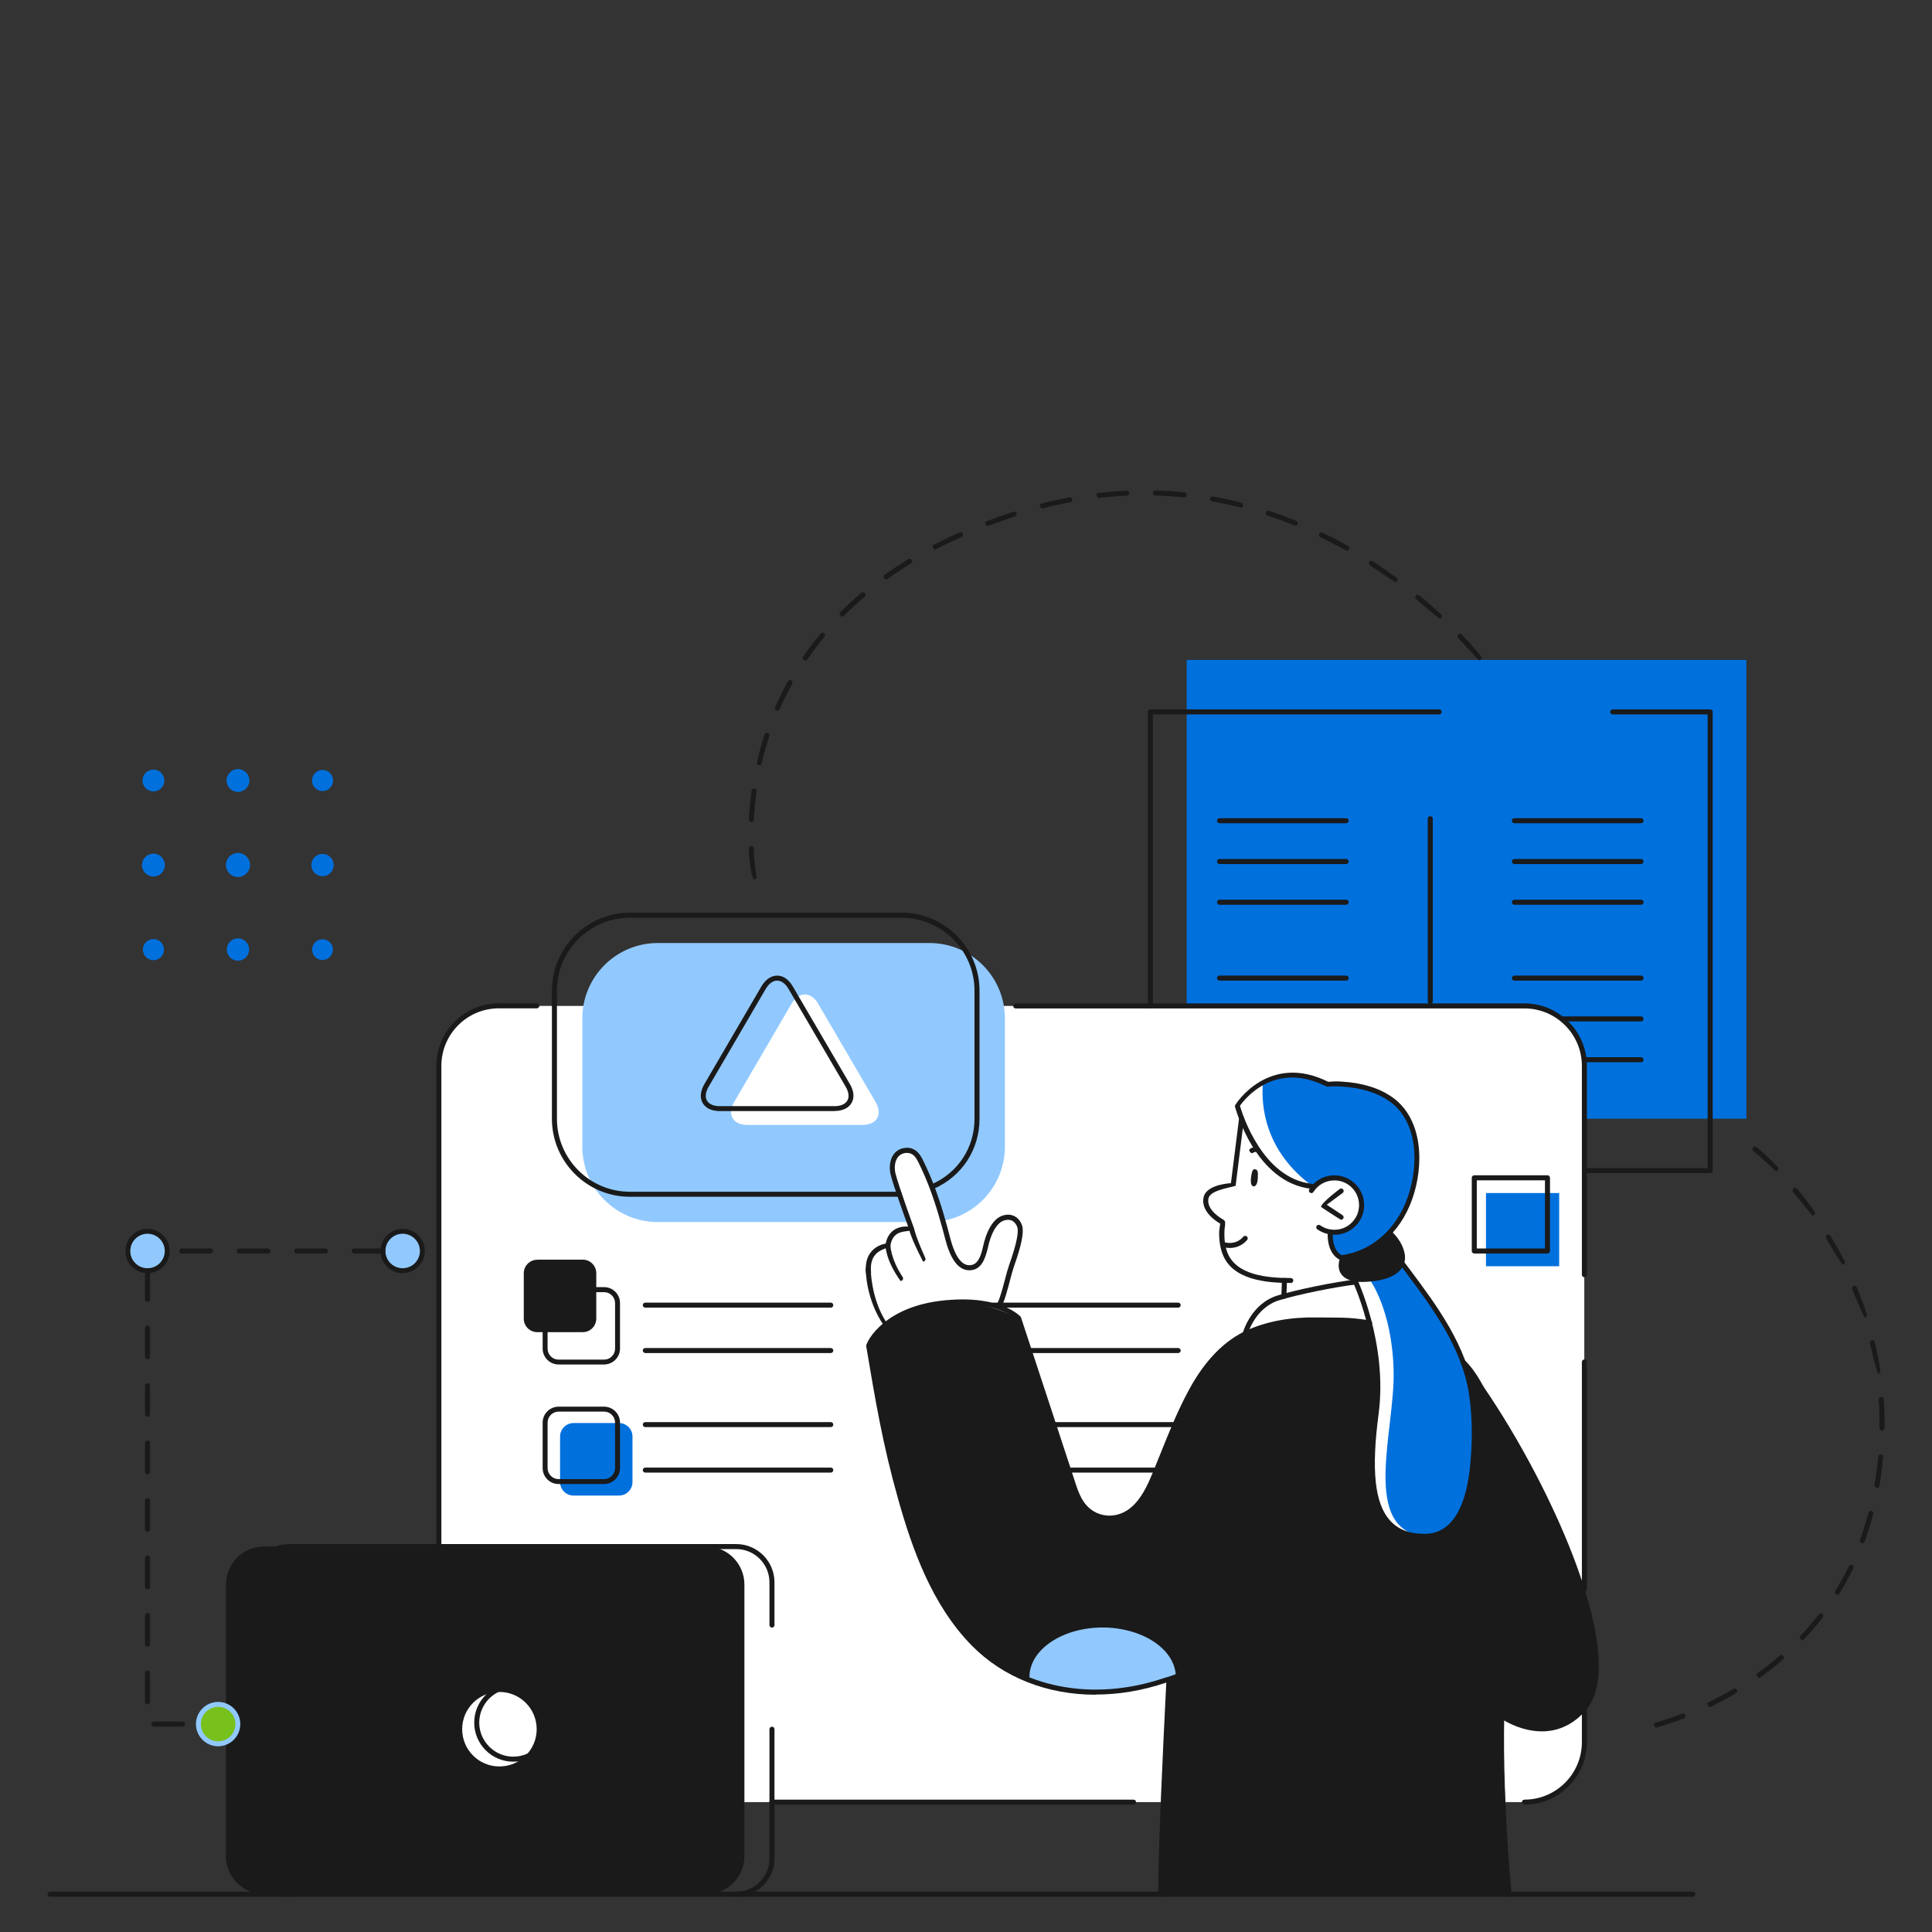 <?xml version="1.0" encoding="UTF-8" standalone="no"?>
<!DOCTYPE svg PUBLIC "-//W3C//DTD SVG 1.1//EN" "http://www.w3.org/Graphics/SVG/1.1/DTD/svg11.dtd">
<svg width="100%" height="100%" viewBox="0 0 500 500" version="1.1" xmlns="http://www.w3.org/2000/svg" xmlns:xlink="http://www.w3.org/1999/xlink" xml:space="preserve" xmlns:serif="http://www.serif.com/" style="fill-rule:evenodd;clip-rule:evenodd;stroke-linejoin:round;stroke-miterlimit:2;">
    <rect x="0" y="0" width="500" height="500" fill="#333333" stroke="none"/>
    <g transform="matrix(2.242,0,0,2.242,12.307,126.932)">
        <g id="Layer1">
            <g>
                <g>
                    <clipPath id="_clip1">
                        <rect x="0" y="0" width="212.05" height="162.33"/>
                    </clipPath>
                    <g clip-path="url(#_clip1)">
                        <g id="_Layer_">
                            <g>
                                <rect x="131.49" y="19.56" width="64.61" height="52.96" style="fill:rgb(0,112,221);"/>
                                <path d="M177.39,66.74L177.39,144.17C177.39,148.166 174.146,151.41 170.15,151.41L52.41,151.41C48.414,151.41 45.17,148.166 45.17,144.17L45.17,66.74C45.17,62.744 48.414,59.5 52.41,59.5L170.15,59.5C174.146,59.5 177.39,62.744 177.39,66.74Z" style="fill:white;"/>
                                <path d="M24.99,121.9L76.04,121.9C78.47,121.9 80.44,123.87 80.44,126.3L80.44,157.63C80.44,160.06 78.47,162.03 76.04,162.03L24.99,162.03C22.56,162.03 20.59,160.06 20.59,157.63L20.59,126.3C20.59,123.87 22.56,121.9 24.99,121.9Z" style="fill:rgb(26,26,26);fill-rule:nonzero;"/>
                                <path d="M94.73,98.49C94.73,98.49 95.99,96.27 99.18,94.87C102.23,93.52 107.08,92.92 112.11,95.6L118.22,114.26C118.22,114.26 119.42,119 122.96,118.62C126.5,118.24 128.02,112.75 129.5,109.36C130.98,105.97 133.68,98.72 138.64,97.17C138.64,97.17 143.15,94.79 153.35,96.22C153.35,96.22 154.91,100.3 154.88,104.02C154.85,107.74 153.66,120.37 160.13,119.58C163.69,119.14 164.45,112.78 164.42,112.23C164.38,111.67 163.82,101.28 163.82,101.28C163.82,101.28 171.12,111.51 173.62,117.45C176.11,123.39 178.23,128.58 178.53,132.07C178.83,135.55 179.65,139.72 175.57,142.14C171.5,144.56 167.85,141.48 167.85,141.48L168.7,162.05L128.51,162.05L129.39,137.24C129.39,137.24 120.9,140.12 114.69,137.83C108.48,135.54 104,131.62 100.67,123.07C97.34,114.52 94.73,98.5 94.73,98.5L94.73,98.49Z" style="fill:rgb(26,26,26);fill-rule:nonzero;"/>
                                <path d="M151.07,91.35L150.92,90.71C148.43,90.1 149.34,88.57 149.34,88.57C148.14,88.15 148.07,85.62 148.07,85.62C150.51,86 151.97,84.22 151.66,82.06C151.36,79.9 149.24,79.42 148.07,79.34C146.89,79.26 146.07,80.33 146.07,80.33C140.14,79.79 137.84,72.49 137.84,72.49L136.87,80.22C136.87,80.22 134.02,80.46 133.7,81.83C133.39,83.15 135.48,84.34 135.64,84.43C135.6,84.44 135.53,84.74 135.74,87.41C136,90.72 141.69,91.34 141.69,91.34L141.62,93.08C138.92,94.69 138.28,97.28 138.28,97.28C143.59,94.76 153.37,96.19 153.37,96.19C152.86,94.44 151.08,91.33 151.08,91.33L151.07,91.35Z" style="fill:white;fill-rule:nonzero;"/>
                                <path d="M148.05,85.62C148.05,85.62 148.12,88.41 149.32,88.57C150.52,88.73 154.27,86.46 154.96,85.62C155.65,84.77 157.73,81.8 158,77.81C158.27,73.82 156.61,71.2 155.16,70.36C153.7,69.52 149.26,67.54 147.68,68.52C147.68,68.52 144.75,67.11 142.42,67.6C140.09,68.09 138.01,69.78 137.3,70.98C137.3,70.98 138.43,76.03 141.28,78.03C144.13,80.04 146.04,80.32 146.04,80.32C146.04,80.32 149.32,77.72 151.43,80.85C151.43,80.85 151.83,84.94 150.05,85.19C148.27,85.44 148.05,85.61 148.05,85.61L148.05,85.62Z" style="fill:rgb(0,112,221);fill-rule:nonzero;"/>
                                <path d="M150.58,90.92C150.58,90.92 153.87,97.06 153.56,102.84C153.26,108.62 152.75,113.4 153.24,115.78C153.74,118.16 155.67,120.97 159.03,120.74C162.39,120.51 163.65,118.26 164.27,114.47C164.9,110.68 164.82,106.92 164.35,103.55C163.88,100.18 161.99,97.2 160.97,95.67C159.95,94.14 156.18,89.18 156.18,89.18C156.18,89.18 154.06,91.78 150.57,90.92L150.58,90.92Z" style="fill:rgb(0,112,221);fill-rule:nonzero;"/>
                                <path d="M149.61,88.57C149.61,88.57 149.04,89.63 149.61,90.32C150.18,91 153.31,91.1 154.29,90.75C155.84,90.2 156.49,89.2 156.24,87.98C155.99,86.75 154.86,85.76 154.86,85.76C154.86,85.76 151.86,88.42 149.61,88.59L149.61,88.57Z" style="fill:rgb(26,26,26);fill-rule:nonzero;"/>
                                <path d="M56.46,142.99C56.46,145.36 54.54,147.29 52.16,147.29C49.78,147.29 47.86,145.37 47.86,142.99C47.86,140.61 49.78,138.69 52.16,138.69C54.54,138.69 56.46,140.61 56.46,142.99Z" style="fill:white;fill-rule:nonzero;"/>
                                <path d="M13.81,87.79C13.81,89.05 12.79,90.07 11.53,90.07C10.27,90.07 9.25,89.05 9.25,87.79C9.25,86.53 10.27,85.52 11.53,85.52C12.79,85.52 13.81,86.54 13.81,87.79Z" style="fill:rgb(145,201,255);fill-rule:nonzero;"/>
                                <path d="M43.26,87.79C43.26,89.05 42.24,90.07 40.98,90.07C39.72,90.07 38.7,89.05 38.7,87.79C38.7,86.53 39.72,85.52 40.98,85.52C42.24,85.52 43.26,86.54 43.26,87.79Z" style="fill:rgb(145,201,255);fill-rule:nonzero;"/>
                                <path d="M21.96,142.4C21.96,143.66 20.94,144.68 19.68,144.68C18.42,144.68 17.4,143.66 17.4,142.4C17.4,141.14 18.42,140.12 19.68,140.12C20.94,140.12 21.96,141.14 21.96,142.4Z" style="fill:rgb(120,192,28);fill-rule:nonzero;"/>
                                <path d="M70.44,52.24L101.8,52.24C106.61,52.24 110.51,56.14 110.51,60.95L110.51,75.74C110.51,80.55 106.61,84.45 101.8,84.45L70.44,84.45C65.63,84.45 61.73,80.55 61.73,75.74L61.73,60.95C61.73,56.14 65.63,52.24 70.44,52.24Z" style="fill:rgb(145,201,255);fill-rule:nonzero;"/>
                                <path d="M88.98,59.28C88.12,57.81 86.72,57.81 85.86,59.28L79.27,70.57C78.41,72.04 79.1,73.24 80.8,73.24L94.04,73.24C95.74,73.24 96.43,72.04 95.57,70.57L88.97,59.28L88.98,59.28Z" style="fill:white;fill-rule:nonzero;"/>
                                <path d="M147.68,113.47C147.68,113.47 144.67,135.44 129.19,142.96L129.39,137.23C129.39,137.23 143.05,132.83 147.67,113.48L147.68,113.47Z" style="fill:rgb(26,26,26);fill-rule:nonzero;"/>
                                <path d="M109.74,94.25C109.74,94.25 110.86,90.72 111.16,89.83C111.47,88.93 113.05,84.46 111.16,83.97C109.27,83.48 108.21,87.3 108.07,87.79C107.93,88.28 107.72,90.09 106.11,89.71C104.51,89.32 104.01,86.74 103.68,85.54C103.35,84.34 101.73,79.46 101.24,78.43C100.75,77.41 100.21,75.82 98.46,76.35C96.71,76.88 98.01,80.35 98.23,81C98.45,81.64 99.76,85.34 99.76,85.34C99.76,85.34 98.38,85.26 97.73,85.71C97.08,86.16 97,87.11 97,87.11C97,87.11 95.99,87.51 95.42,87.93C94.86,88.35 94.68,89.84 94.75,90.5C94.82,91.16 95.4,95.02 96.53,96.13C96.53,96.13 100.21,94.15 102.5,93.87C104.79,93.59 108.62,93.82 109.73,94.27L109.74,94.25Z" style="fill:white;fill-rule:nonzero;"/>
                                <path d="M113.06,137.16C113.06,137.16 113.11,131.24 121.31,130.96C129.5,130.69 130.52,136.55 130.52,136.55C130.52,136.55 126.7,138.72 121.79,138.72C116.89,138.72 113.06,137.51 113.06,137.16Z" style="fill:rgb(145,201,255);fill-rule:nonzero;"/>
                                <rect x="166.04" y="81.1" width="8.45" height="8.45" style="fill:rgb(0,112,221);"/>
                                <path d="M56.53,88.79L61.78,88.79C62.64,88.79 63.34,89.49 63.34,90.35L63.34,95.6C63.34,96.46 62.64,97.16 61.78,97.16L56.53,97.16C55.67,97.16 54.97,96.46 54.97,95.6L54.97,90.36C54.97,89.5 55.67,88.8 56.53,88.8L56.53,88.79Z" style="fill:rgb(26,26,26);fill-rule:nonzero;"/>
                                <path d="M60.71,107.65L65.96,107.65C66.82,107.65 67.52,108.35 67.52,109.21L67.52,114.46C67.52,115.32 66.82,116.02 65.96,116.02L60.72,116.02C59.86,116.02 59.16,115.32 59.16,114.46L59.16,109.21C59.16,108.35 59.86,107.65 60.72,107.65L60.71,107.65Z" style="fill:rgb(0,112,221);fill-rule:nonzero;"/>
                                <path d="M141.29,78.04C144.14,80.05 146.05,80.33 146.05,80.33C140.45,76.24 140.08,70.95 140.29,68.41C138.9,69.15 137.79,70.18 137.31,70.99C137.31,70.99 138.44,76.04 141.29,78.04Z" style="fill:white;fill-rule:nonzero;"/>
                                <path d="M153.25,115.79C153.75,118.17 155.68,120.98 159.04,120.75C151.51,120.04 155.54,108.58 155.38,101.66C155.22,94.51 152.6,91.07 152.6,91.07C151.98,91.13 151.31,91.11 150.58,90.93C150.58,90.93 153.87,97.07 153.56,102.85C153.26,108.63 152.75,113.41 153.24,115.79L153.25,115.79Z" style="fill:white;fill-rule:nonzero;"/>
                                <g>
                                    <path d="M109.95,94.14C109.68,94.04 109.62,93.87 109.69,93.73C109.96,93.16 110.25,92.09 110.5,91.14C110.67,90.48 110.84,89.86 110.99,89.43C112,86.59 112.07,85.5 111.95,85.08C111.85,84.73 111.61,84.43 111.33,84.29C110.98,84.12 110.48,84.17 110.07,84.43C109.8,84.6 109.13,85.18 108.67,86.88C108.38,88.17 108.04,89.68 106.86,89.96C105.85,90.2 104.49,89.78 103.64,86.47C103.43,85.67 103.15,84.62 102.83,83.55C102.17,81.34 101.49,79.55 100.71,77.94C100.42,77.33 100.23,76.93 99.87,76.67C99.67,76.52 99.39,76.45 99.12,76.47C98.7,76.5 98.37,76.67 98.14,76.98C97.81,77.43 97.71,78.16 97.88,78.85C98.23,80.26 100.02,85.18 100.04,85.23C99.69,85.61 98.72,85.37 98.02,85.85C97.62,86.12 97.37,86.59 97.28,87.23C97.01,87.48 96.1,87.55 95.53,88.24C95.13,88.72 94.97,89.4 95.06,90.26C95.08,90.42 94.96,90.56 94.8,90.58C94.67,90.58 94.5,90.48 94.48,90.32C94.37,89.3 94.57,88.47 95.09,87.86C95.63,87.21 96.38,87 96.75,86.93C96.89,86.22 97.21,85.7 97.71,85.36C98.26,84.99 98.91,84.94 99.34,84.97C98.88,83.71 97.62,80.19 97.32,78.98C97.11,78.12 97.24,77.22 97.67,76.63C98,76.18 98.49,75.92 99.08,75.88C99.51,75.84 99.9,75.97 100.21,76.19C100.68,76.54 100.92,77.02 101.14,77.49C102.03,79.31 102.71,81.12 103.39,83.37C103.71,84.44 103.99,85.5 104.2,86.31C104.8,88.61 105.65,89.66 106.73,89.39C107.56,89.19 107.85,87.9 108.02,87.14C108.06,86.98 108.09,86.84 108.12,86.72C108.62,84.9 109.37,84.19 109.77,83.93C110.35,83.56 111.05,83.49 111.59,83.76C112.02,83.97 112.36,84.39 112.51,84.91C112.72,85.65 112.41,87.19 111.54,89.62C111.4,90.02 111.24,90.63 111.07,91.28C110.8,92.3 110.52,93.36 110.22,93.98C110.17,94.08 110.07,94.14 109.96,94.14L109.95,94.14Z" style="fill:rgb(26,26,26);fill-rule:nonzero;"/>
                                    <path d="M98.47,91.26C96.7,88.81 96.72,87.16 96.72,87.08C96.72,86.92 96.87,86.82 97.01,86.8C97.17,86.8 97.3,86.93 97.29,87.09C97.29,87.11 97.29,88.65 98.71,90.8C98.8,90.93 98.76,91.11 98.63,91.2C98.58,91.23 98.53,91.25 98.47,91.25L98.47,91.26Z" style="fill:rgb(26,26,26);fill-rule:nonzero;"/>
                                    <path d="M101.06,89.01C99.61,86.19 99.48,85.4 99.48,85.37C99.46,85.21 99.57,85.07 99.72,85.04C99.87,85.01 100.02,85.13 100.05,85.28C100.05,85.28 100.18,86.06 101.32,88.6C101.39,88.75 101.32,88.92 101.18,88.98C101.14,89 101.1,89.01 101.06,89.01Z" style="fill:rgb(26,26,26);fill-rule:nonzero;"/>
                                    <path d="M96.54,96.4C94.44,93.37 94.44,89.97 94.44,89.83C94.44,89.67 94.57,89.54 94.73,89.54C94.89,89.54 95.02,89.67 95.02,89.83C95.02,89.86 95.02,93.2 96.78,95.95C96.86,96.09 96.83,96.26 96.69,96.35C96.64,96.38 96.59,96.4 96.53,96.4L96.54,96.4Z" style="fill:rgb(26,26,26);fill-rule:nonzero;"/>
                                </g>
                                <path d="M98.32,81.53L67.22,81.53C62.26,81.53 58.22,77.49 58.22,72.53L58.22,57.74C58.22,52.78 62.26,48.74 67.22,48.74L98.58,48.74C103.54,48.74 107.58,52.78 107.58,57.74L107.58,72.53C107.58,76.09 105.54,79.2 102.26,80.63C102.11,80.69 101.94,80.63 101.88,80.48C101.82,80.33 101.88,80.16 102.03,80.1C105.1,78.76 107,75.86 107,72.53L107,57.74C107,53.1 103.22,49.32 98.58,49.32L67.22,49.32C62.58,49.32 58.8,53.1 58.8,57.74L58.8,72.53C58.8,77.17 62.58,80.95 67.22,80.95L98.32,80.95C98.48,80.95 98.61,81.08 98.61,81.24C98.61,81.4 98.48,81.53 98.32,81.53Z" style="fill:rgb(26,26,26);fill-rule:nonzero;"/>
                                <path d="M90.84,71.64L77.6,71.64C76.67,71.64 75.97,71.31 75.62,70.71C75.28,70.11 75.35,69.34 75.81,68.54L82.4,57.25C82.87,56.45 83.51,56.01 84.21,56C84.91,56 85.55,56.44 86.02,57.24L92.62,68.53C93.09,69.33 93.16,70.1 92.81,70.7C92.47,71.3 91.76,71.63 90.83,71.63L90.84,71.64ZM84.21,56.58C83.73,56.58 83.26,56.92 82.9,57.54L76.31,68.83C75.95,69.45 75.88,70.01 76.12,70.43C76.36,70.84 76.88,71.07 77.6,71.07L90.84,71.07C91.56,71.07 92.08,70.84 92.32,70.43C92.56,70.02 92.49,69.45 92.13,68.83L85.53,57.54C85.17,56.92 84.7,56.58 84.22,56.58L84.21,56.58Z" style="fill:rgb(26,26,26);fill-rule:nonzero;"/>
                                <g>
                                    <path d="M79.5,162.33C79.34,162.33 79.21,162.2 79.21,162.04C79.21,161.88 79.34,161.75 79.5,161.75C81.61,161.75 83.33,160.03 83.33,157.92L83.33,142.99C83.33,142.83 83.46,142.7 83.62,142.7C83.78,142.7 83.91,142.83 83.91,142.99L83.91,157.92C83.91,160.35 81.93,162.33 79.5,162.33Z" style="fill:rgb(26,26,26);fill-rule:nonzero;"/>
                                    <path d="M27.89,162.33C25.46,162.33 23.48,160.35 23.48,157.92L23.48,126.03C23.48,123.6 25.46,121.62 27.89,121.62L79.5,121.62C81.93,121.62 83.91,123.6 83.91,126.03L83.91,130.97C83.91,131.13 83.78,131.26 83.62,131.26C83.46,131.26 83.33,131.13 83.33,130.97L83.33,126.03C83.33,123.92 81.61,122.2 79.5,122.2L27.89,122.2C25.78,122.2 24.06,123.92 24.06,126.03L24.06,157.92C24.06,160.03 25.78,161.75 27.89,161.75C28.05,161.75 28.18,161.88 28.18,162.04C28.18,162.2 28.05,162.33 27.89,162.33Z" style="fill:rgb(26,26,26);fill-rule:nonzero;"/>
                                    <path d="M53.76,146.74C51.27,146.74 49.25,144.72 49.25,142.23C49.25,139.74 51.27,137.72 53.76,137.72C56.25,137.72 58.27,139.74 58.27,142.23C58.27,144.72 56.25,146.74 53.76,146.74ZM53.76,138.3C51.59,138.3 49.83,140.07 49.83,142.23C49.83,144.39 51.6,146.16 53.76,146.16C55.92,146.16 57.69,144.39 57.69,142.23C57.69,140.07 55.93,138.3 53.76,138.3Z" style="fill:rgb(26,26,26);fill-rule:nonzero;"/>
                                </g>
                                <path d="M138.98,76.51C138.65,76.27 138.68,76.09 138.8,76C138.84,75.97 139.07,75.8 139.58,75.74C139.74,75.71 139.88,75.83 139.9,75.99C139.92,76.15 139.81,76.29 139.65,76.31C139.29,76.36 139.14,76.46 139.14,76.46C139.09,76.49 139.03,76.51 138.98,76.51Z" style="fill:rgb(26,26,26);fill-rule:nonzero;"/>
                                <path d="M139.43,78.36C139.2,78.31 139.04,78.4 138.93,79.23C138.81,80.15 139.04,80.32 139.24,80.33C139.45,80.33 139.67,80.06 139.7,79.4C139.73,78.74 139.73,78.43 139.43,78.37L139.43,78.36Z" style="fill:rgb(26,26,26);fill-rule:nonzero;"/>
                                <path d="M148.54,85.91C147.82,85.91 147.15,85.69 146.57,85.29C146.44,85.2 146.41,85.02 146.5,84.89C146.59,84.76 146.77,84.73 146.9,84.82C147.38,85.16 147.94,85.33 148.53,85.34C149.3,85.34 150.01,85.05 150.55,84.51C151.09,83.97 151.39,83.26 151.39,82.5C151.39,81.74 151.1,81.02 150.56,80.48C150.02,79.94 149.31,79.64 148.55,79.64C147.55,79.64 146.65,80.14 146.13,80.97C146.05,81.11 145.87,81.15 145.73,81.06C145.6,80.98 145.56,80.8 145.64,80.66C146.27,79.66 147.36,79.06 148.54,79.06C149.47,79.06 150.33,79.42 150.98,80.07C151.62,80.72 151.98,81.58 151.98,82.5C151.98,83.41 151.62,84.27 150.97,84.92C150.32,85.56 149.47,85.92 148.55,85.92L148.54,85.91Z" style="fill:rgb(26,26,26);fill-rule:nonzero;"/>
                                <path d="M149.32,84.19C149.16,84.14 147,82.71 147,82.71C146.99,82.24 149.16,80.63 149.16,80.63C149.29,80.54 149.47,80.56 149.56,80.69C149.65,80.82 149.63,81 149.5,81.09L147.66,82.45L149.48,83.65C149.61,83.74 149.65,83.92 149.56,84.05C149.5,84.13 149.41,84.18 149.32,84.18L149.32,84.19Z" style="fill:rgb(26,26,26);fill-rule:nonzero;"/>
                                <path d="M142.71,93.31C142.54,93.31 142.42,93.17 142.42,93.01L142.49,91.18C142.49,91.02 142.64,90.89 142.79,90.9C142.95,90.9 143.07,91.04 143.07,91.2L143,93.03C143,93.19 142.87,93.31 142.71,93.31Z" style="fill:rgb(26,26,26);fill-rule:nonzero;"/>
                                <path d="M128.51,162.33C128.35,162.33 128.22,162.2 128.22,162.04C128.16,157.62 128.78,144.69 129.15,137.38C129.15,137.23 129.28,137.11 129.44,137.11C129.61,137.11 129.74,137.26 129.73,137.41C129.36,144.72 128.75,157.63 128.81,162.04C128.81,162.2 128.68,162.33 128.52,162.33L128.51,162.33Z" style="fill:rgb(26,26,26);fill-rule:nonzero;"/>
                                <path d="M168.7,162.33C168.4,161.93 167.03,147.92 167.75,137.1C168.47,126.32 167.75,111.72 167.75,111.57C167.65,109.52 165.82,103.34 163.19,100.82C163.08,100.71 163.07,100.53 163.19,100.41C163.3,100.29 163.48,100.29 163.6,100.41C166.28,102.98 168.21,109.17 168.33,111.55C168.33,111.7 169.05,126.33 168.33,137.15C167.61,147.92 168.98,161.89 169,162.03C169.02,162.19 168.9,162.33 168.74,162.35L168.71,162.35L168.7,162.33Z" style="fill:rgb(26,26,26);fill-rule:nonzero;"/>
                                <path d="M120.96,139.01C115.43,139.01 110.32,137.04 106.66,133.31C102.06,128.61 99.79,122.13 98.18,116.41C96.42,110.18 95.57,105.13 94.49,98.73C94.57,98.2 96.6,94.11 103.71,93.47C110.11,92.89 112.26,95.31 112.35,95.41C112.4,95.51 118.52,114.18 118.52,114.18C119,115.68 119.46,117.09 120.82,117.87C122.15,118.63 123.81,118.45 125.05,117.41C126.25,116.41 126.95,114.88 127.56,113.41C127.87,112.65 128.18,111.89 128.49,111.12C129.48,108.65 130.5,106.11 131.79,103.75C133.63,100.37 135.9,98.07 138.54,96.9C140.84,95.89 143.54,95.4 146.57,95.46C148.92,95.51 150.03,95.37 152.66,95.81C152.82,95.83 152.92,95.98 152.9,96.14C152.87,96.3 152.72,96.41 152.57,96.38C150.01,95.96 148.95,96.09 146.56,96.04C143.63,95.99 141,96.45 138.78,97.43C136.26,98.54 134.09,100.76 132.3,104.03C131.03,106.36 130.01,108.89 129.03,111.34C128.72,112.11 128.41,112.87 128.1,113.63C127.46,115.17 126.73,116.77 125.43,117.86C124,119.05 122.09,119.25 120.54,118.37C118.98,117.48 118.47,115.89 117.98,114.35L111.89,95.74C111.6,95.45 109.43,93.53 103.78,94.03C97.53,94.59 95.37,97.98 95.06,98.53C96.15,105 97,110.04 98.76,116.24C100.35,121.89 102.58,128.29 107.1,132.89C112.35,138.25 120.71,139.86 128.92,137.07L129.84,136.79C143.66,131.36 147.31,113.58 147.34,113.4C147.37,113.24 147.53,113.14 147.68,113.17C147.84,113.2 147.94,113.35 147.91,113.51C147.87,113.69 144.16,131.78 130.03,137.33L129.1,137.62C126.38,138.54 123.64,138.99 121,138.99L120.96,139.01Z" style="fill:rgb(26,26,26);fill-rule:nonzero;"/>
                                <path d="M172.5,143.24C169.86,143.24 167.72,141.73 167.68,141.7C167.55,141.61 167.52,141.43 167.62,141.3C167.71,141.17 167.89,141.14 168.02,141.24C168.23,141.39 173.15,144.86 177.07,140.52C182,135.07 173.19,115.27 165.21,103.67C165.12,103.54 165.15,103.36 165.28,103.27C165.41,103.18 165.59,103.21 165.68,103.34C173.97,115.4 182.69,135.16 177.49,140.9C175.88,142.68 174.09,143.24 172.49,143.24L172.5,143.24Z" style="fill:rgb(26,26,26);fill-rule:nonzero;"/>
                                <path d="M143.5,91.48C140.65,91.48 136.73,91.13 135.62,88.1C135.34,87.35 135.22,86.48 135.24,85.53C135.3,85.06 135.34,84.79 135.36,84.63C134.77,84.29 133.15,83.19 133.43,81.64C133.67,80.3 135.82,80.01 136.6,79.96L137.54,72.46C137.56,72.3 137.7,72.19 137.86,72.21C138.02,72.23 138.13,72.37 138.11,72.53L137.14,80.27C136.13,80.55 134.17,80.82 134,81.75C133.76,83.08 135.56,84.09 135.77,84.2C135.98,84.38 135.97,84.54 135.86,85.3C135.8,86.43 135.92,87.22 136.17,87.91C137.16,90.6 140.83,90.91 143.51,90.91C143.67,90.91 143.8,91.04 143.8,91.2C143.8,91.36 143.67,91.49 143.51,91.49L143.5,91.48Z" style="fill:rgb(26,26,26);fill-rule:nonzero;"/>
                                <path d="M189.92,162.33L0.29,162.33C0.13,162.33 0,162.2 0,162.04C0,161.88 0.13,161.75 0.29,161.75L189.92,161.75C190.08,161.75 190.21,161.88 190.21,162.04C190.21,162.2 190.08,162.33 189.92,162.33Z" style="fill:rgb(26,26,26);fill-rule:nonzero;"/>
                                <g>
                                    <path d="M12.22,34.74C12.91,34.74 13.48,34.18 13.48,33.48C13.48,32.78 12.92,32.22 12.22,32.22C11.52,32.22 10.96,32.78 10.96,33.48C10.96,34.18 11.52,34.74 12.22,34.74Z" style="fill:rgb(0,112,221);fill-rule:nonzero;"/>
                                    <path d="M21.98,34.8C22.71,34.8 23.3,34.21 23.3,33.48C23.3,32.75 22.71,32.16 21.98,32.16C21.25,32.16 20.66,32.75 20.66,33.48C20.66,34.21 21.25,34.8 21.98,34.8Z" style="fill:rgb(0,112,221);fill-rule:nonzero;"/>
                                    <path d="M31.74,34.7C32.41,34.7 32.96,34.15 32.96,33.48C32.96,32.81 32.41,32.26 31.74,32.26C31.07,32.26 30.52,32.81 30.52,33.48C30.52,34.15 31.07,34.7 31.74,34.7Z" style="fill:rgb(0,112,221);fill-rule:nonzero;"/>
                                    <circle cx="12.22" cy="43.24" r="1.32" style="fill:rgb(0,112,221);"/>
                                    <path d="M21.98,44.62C22.74,44.62 23.37,44 23.37,43.23C23.37,42.46 22.75,41.84 21.98,41.84C21.21,41.84 20.59,42.46 20.59,43.23C20.59,44 21.21,44.62 21.98,44.62Z" style="fill:rgb(0,112,221);fill-rule:nonzero;"/>
                                    <path d="M31.74,44.53C32.45,44.53 33.03,43.95 33.03,43.24C33.03,42.53 32.45,41.95 31.74,41.95C31.03,41.95 30.45,42.53 30.45,43.24C30.45,43.95 31.03,44.53 31.74,44.53Z" style="fill:rgb(0,112,221);fill-rule:nonzero;"/>
                                    <path d="M12.22,54.22C12.9,54.22 13.44,53.67 13.44,53C13.44,52.33 12.89,51.78 12.22,51.78C11.55,51.78 11,52.33 11,53C11,53.67 11.55,54.22 12.22,54.22Z" style="fill:rgb(0,112,221);fill-rule:nonzero;"/>
                                    <path d="M21.98,54.28C22.69,54.28 23.27,53.7 23.27,52.99C23.27,52.28 22.69,51.7 21.98,51.7C21.27,51.7 20.69,52.28 20.69,52.99C20.69,53.7 21.27,54.28 21.98,54.28Z" style="fill:rgb(0,112,221);fill-rule:nonzero;"/>
                                    <path d="M31.74,54.2C32.4,54.2 32.94,53.66 32.94,53C32.94,52.34 32.4,51.8 31.74,51.8C31.08,51.8 30.54,52.34 30.54,53C30.54,53.66 31.08,54.2 31.74,54.2Z" style="fill:rgb(0,112,221);fill-rule:nonzero;"/>
                                </g>
                                <path d="M125.36,151.7L83.61,151.7C83.45,151.7 83.32,151.57 83.32,151.41C83.32,151.25 83.45,151.12 83.61,151.12L125.36,151.12C125.52,151.12 125.65,151.25 125.65,151.41C125.65,151.57 125.52,151.7 125.36,151.7Z" style="fill:rgb(26,26,26);fill-rule:nonzero;"/>
                                <path d="M170.48,151.7C170.32,151.7 170.19,151.57 170.19,151.41C170.19,151.25 170.32,151.12 170.48,151.12C174.13,151.12 177.11,148.15 177.11,144.49L177.11,140.7C177.11,140.54 177.24,140.41 177.4,140.41C177.56,140.41 177.69,140.54 177.69,140.7L177.69,144.49C177.69,148.46 174.46,151.7 170.48,151.7Z" style="fill:rgb(26,26,26);fill-rule:nonzero;"/>
                                <path d="M177.4,127.16C177.24,127.16 177.11,127.03 177.11,126.87L177.11,100.6C177.11,100.44 177.24,100.31 177.4,100.31C177.56,100.31 177.69,100.44 177.69,100.6L177.69,126.87C177.69,127.03 177.56,127.16 177.4,127.16Z" style="fill:rgb(26,26,26);fill-rule:nonzero;"/>
                                <path d="M177.4,90.82C177.24,90.82 177.11,90.69 177.11,90.53L177.11,66.42C177.11,62.77 174.14,59.79 170.48,59.79L111.75,59.79C111.59,59.79 111.46,59.66 111.46,59.5C111.46,59.34 111.59,59.21 111.75,59.21L170.48,59.21C174.45,59.21 177.69,62.44 177.69,66.42L177.69,90.53C177.69,90.69 177.56,90.82 177.4,90.82Z" style="fill:rgb(26,26,26);fill-rule:nonzero;"/>
                                <path d="M45.17,121.84C45.01,121.84 44.88,121.71 44.88,121.55L44.88,66.41C44.88,62.44 48.11,59.2 52.09,59.2L56.48,59.2C56.64,59.2 56.77,59.33 56.77,59.49C56.77,59.65 56.64,59.78 56.48,59.78L52.09,59.78C48.44,59.78 45.46,62.75 45.46,66.41L45.46,121.55C45.46,121.71 45.33,121.84 45.17,121.84Z" style="fill:rgb(26,26,26);fill-rule:nonzero;"/>
                                <path d="M191.92,78.8L177.4,78.8C177.24,78.8 177.11,78.67 177.11,78.51C177.11,78.35 177.24,78.22 177.4,78.22L191.63,78.22L191.63,25.85L180.67,25.85C180.51,25.85 180.38,25.72 180.38,25.56C180.38,25.4 180.51,25.27 180.67,25.27L191.92,25.27C192.08,25.27 192.21,25.4 192.21,25.56L192.21,78.52C192.21,78.68 192.08,78.81 191.92,78.81L191.92,78.8Z" style="fill:rgb(26,26,26);fill-rule:nonzero;"/>
                                <path d="M127.3,59.79C127.14,59.79 127.01,59.66 127.01,59.5L127.01,25.56C127.01,25.4 127.14,25.27 127.3,25.27L160.64,25.27C160.8,25.27 160.93,25.4 160.93,25.56C160.93,25.72 160.8,25.85 160.64,25.85L127.59,25.85L127.59,59.5C127.59,59.66 127.46,59.79 127.3,59.79Z" style="fill:rgb(26,26,26);fill-rule:nonzero;"/>
                                <path d="M15.59,142.69L12.27,142.69C12.11,142.69 11.98,142.56 11.98,142.4C11.98,142.24 12.11,142.11 12.27,142.11L15.59,142.11C15.75,142.11 15.88,142.24 15.88,142.4C15.88,142.56 15.75,142.69 15.59,142.69ZM11.54,140.11C11.38,140.11 11.25,139.98 11.25,139.82L11.25,136.5C11.25,136.34 11.38,136.21 11.54,136.21C11.7,136.21 11.83,136.34 11.83,136.5L11.83,139.82C11.83,139.98 11.7,140.11 11.54,140.11ZM11.54,133.48C11.38,133.48 11.25,133.35 11.25,133.19L11.25,129.87C11.25,129.71 11.38,129.58 11.54,129.58C11.7,129.58 11.83,129.71 11.83,129.87L11.83,133.19C11.83,133.35 11.7,133.48 11.54,133.48ZM11.54,126.84C11.38,126.84 11.25,126.71 11.25,126.55L11.25,123.23C11.25,123.07 11.38,122.94 11.54,122.94C11.7,122.94 11.83,123.07 11.83,123.23L11.83,126.55C11.83,126.71 11.7,126.84 11.54,126.84ZM11.54,120.21C11.38,120.21 11.25,120.08 11.25,119.92L11.25,116.6C11.25,116.44 11.38,116.31 11.54,116.31C11.7,116.31 11.83,116.44 11.83,116.6L11.83,119.92C11.83,120.08 11.7,120.21 11.54,120.21ZM11.54,113.57C11.38,113.57 11.25,113.44 11.25,113.28L11.25,109.96C11.25,109.8 11.38,109.67 11.54,109.67C11.7,109.67 11.83,109.8 11.83,109.96L11.83,113.28C11.83,113.44 11.7,113.57 11.54,113.57ZM11.54,106.94C11.38,106.94 11.25,106.81 11.25,106.65L11.25,103.33C11.25,103.17 11.38,103.04 11.54,103.04C11.7,103.04 11.83,103.17 11.83,103.33L11.83,106.65C11.83,106.81 11.7,106.94 11.54,106.94ZM11.54,100.3C11.38,100.3 11.25,100.17 11.25,100.01L11.25,96.69C11.25,96.53 11.38,96.4 11.54,96.4C11.7,96.4 11.83,96.53 11.83,96.69L11.83,100.01C11.83,100.17 11.7,100.3 11.54,100.3ZM11.54,93.67C11.38,93.67 11.25,93.54 11.25,93.38L11.25,90.06C11.25,89.9 11.38,89.77 11.54,89.77C11.7,89.77 11.83,89.9 11.83,90.06L11.83,93.38C11.83,93.54 11.7,93.67 11.54,93.67Z" style="fill:rgb(26,26,26);fill-rule:nonzero;"/>
                                <path d="M38.71,88.08L35.39,88.08C35.23,88.08 35.1,87.95 35.1,87.79C35.1,87.63 35.23,87.5 35.39,87.5L38.71,87.5C38.87,87.5 39,87.63 39,87.79C39,87.95 38.87,88.08 38.71,88.08ZM32.08,88.08L28.76,88.08C28.6,88.08 28.47,87.95 28.47,87.79C28.47,87.63 28.6,87.5 28.76,87.5L32.08,87.5C32.24,87.5 32.37,87.63 32.37,87.79C32.37,87.95 32.24,88.08 32.08,88.08ZM25.44,88.08L22.12,88.08C21.96,88.08 21.83,87.95 21.83,87.79C21.83,87.63 21.96,87.5 22.12,87.5L25.44,87.5C25.6,87.5 25.73,87.63 25.73,87.79C25.73,87.95 25.6,88.08 25.44,88.08ZM18.81,88.08L15.49,88.08C15.33,88.08 15.2,87.95 15.2,87.79C15.2,87.63 15.33,87.5 15.49,87.5L18.81,87.5C18.97,87.5 19.1,87.63 19.1,87.79C19.1,87.95 18.97,88.08 18.81,88.08Z" style="fill:rgb(26,26,26);fill-rule:nonzero;"/>
                                <path d="M40.99,90.35C39.58,90.35 38.43,89.2 38.43,87.79C38.43,86.38 39.58,85.23 40.99,85.23C42.4,85.23 43.55,86.38 43.55,87.79C43.55,89.2 42.4,90.35 40.99,90.35ZM40.99,85.8C39.9,85.8 39,86.69 39,87.79C39,88.89 39.89,89.78 40.99,89.78C42.09,89.78 42.98,88.89 42.98,87.79C42.98,86.69 42.09,85.8 40.99,85.8Z" style="fill:rgb(26,26,26);fill-rule:nonzero;"/>
                                <path d="M19.69,144.96C18.28,144.96 17.13,143.81 17.13,142.4C17.13,140.99 18.28,139.84 19.69,139.84C21.1,139.84 22.25,140.99 22.25,142.4C22.25,143.81 21.1,144.96 19.69,144.96ZM19.69,140.41C18.6,140.41 17.7,141.3 17.7,142.4C17.7,143.5 18.59,144.39 19.69,144.39C20.79,144.39 21.68,143.5 21.68,142.4C21.68,141.3 20.79,140.41 19.69,140.41Z" style="fill:rgb(145,201,255);fill-rule:nonzero;"/>
                                <path d="M11.54,90.35C10.13,90.35 8.98,89.2 8.98,87.79C8.98,86.38 10.13,85.23 11.54,85.23C12.95,85.23 14.1,86.38 14.1,87.79C14.1,89.2 12.95,90.35 11.54,90.35ZM11.54,85.8C10.45,85.8 9.55,86.69 9.55,87.79C9.55,88.89 10.44,89.78 11.54,89.78C12.64,89.78 13.53,88.89 13.53,87.79C13.53,86.69 12.64,85.8 11.54,85.8Z" style="fill:rgb(26,26,26);fill-rule:nonzero;"/>
                                <g>
                                    <g>
                                        <path d="M149.9,38.41L135.28,38.41C135.12,38.41 134.99,38.28 134.99,38.12C134.99,37.96 135.12,37.83 135.28,37.83L149.9,37.83C150.06,37.83 150.19,37.96 150.19,38.12C150.19,38.28 150.06,38.41 149.9,38.41Z" style="fill:rgb(26,26,26);fill-rule:nonzero;"/>
                                        <path d="M149.9,43.12L135.28,43.12C135.12,43.12 134.99,42.99 134.99,42.83C134.99,42.67 135.12,42.54 135.28,42.54L149.9,42.54C150.06,42.54 150.19,42.67 150.19,42.83C150.19,42.99 150.06,43.12 149.9,43.12Z" style="fill:rgb(26,26,26);fill-rule:nonzero;"/>
                                    </g>
                                    <path d="M149.9,47.82L135.28,47.82C135.12,47.82 134.99,47.69 134.99,47.53C134.99,47.37 135.12,47.24 135.28,47.24L149.9,47.24C150.06,47.24 150.19,47.37 150.19,47.53C150.19,47.69 150.06,47.82 149.9,47.82Z" style="fill:rgb(26,26,26);fill-rule:nonzero;"/>
                                </g>
                                <g>
                                    <g>
                                        <path d="M183.94,38.41L169.32,38.41C169.16,38.41 169.03,38.28 169.03,38.12C169.03,37.96 169.16,37.83 169.32,37.83L183.94,37.83C184.1,37.83 184.23,37.96 184.23,38.12C184.23,38.28 184.1,38.41 183.94,38.41Z" style="fill:rgb(26,26,26);fill-rule:nonzero;"/>
                                        <path d="M183.94,43.12L169.32,43.12C169.16,43.12 169.03,42.99 169.03,42.83C169.03,42.67 169.16,42.54 169.32,42.54L183.94,42.54C184.1,42.54 184.23,42.67 184.23,42.83C184.23,42.99 184.1,43.12 183.94,43.12Z" style="fill:rgb(26,26,26);fill-rule:nonzero;"/>
                                    </g>
                                    <path d="M183.94,47.82L169.32,47.82C169.16,47.82 169.03,47.69 169.03,47.53C169.03,47.37 169.16,47.24 169.32,47.24L183.94,47.24C184.1,47.24 184.23,47.37 184.23,47.53C184.23,47.69 184.1,47.82 183.94,47.82Z" style="fill:rgb(26,26,26);fill-rule:nonzero;"/>
                                </g>
                                <path d="M149.9,56.58L135.28,56.58C135.12,56.58 134.99,56.45 134.99,56.29C134.99,56.13 135.12,56 135.28,56L149.9,56C150.06,56 150.19,56.13 150.19,56.29C150.19,56.45 150.06,56.58 149.9,56.58Z" style="fill:rgb(26,26,26);fill-rule:nonzero;"/>
                                <g>
                                    <g>
                                        <path d="M183.94,56.58L169.32,56.58C169.16,56.58 169.03,56.45 169.03,56.29C169.03,56.13 169.16,56 169.32,56L183.94,56C184.1,56 184.23,56.13 184.23,56.29C184.23,56.45 184.1,56.58 183.94,56.58Z" style="fill:rgb(26,26,26);fill-rule:nonzero;"/>
                                        <path d="M183.94,61.29L174.92,61.29C174.76,61.29 174.63,61.16 174.63,61C174.63,60.84 174.76,60.71 174.92,60.71L183.94,60.71C184.1,60.71 184.23,60.84 184.23,61C184.23,61.16 184.1,61.29 183.94,61.29Z" style="fill:rgb(26,26,26);fill-rule:nonzero;"/>
                                    </g>
                                    <path d="M183.94,66L177.4,66C177.24,66 177.11,65.87 177.11,65.71C177.11,65.55 177.24,65.42 177.4,65.42L183.94,65.42C184.1,65.42 184.23,65.55 184.23,65.71C184.23,65.87 184.1,66 183.94,66Z" style="fill:rgb(26,26,26);fill-rule:nonzero;"/>
                                </g>
                                <path d="M159.61,59.3C159.45,59.3 159.32,59.17 159.32,59.01L159.32,37.89C159.32,37.73 159.45,37.6 159.61,37.6C159.77,37.6 159.9,37.73 159.9,37.89L159.9,59.01C159.9,59.17 159.77,59.3 159.61,59.3Z" style="fill:rgb(26,26,26);fill-rule:nonzero;"/>
                                <path d="M149.33,88.86C149.17,88.82 147.67,88.29 147.77,85.61C147.77,85.45 147.93,85.33 148.07,85.33C148.23,85.33 148.35,85.47 148.35,85.63C148.28,87.6 149.15,88.16 149.38,88.27C152.82,87.8 155.66,85.34 156.98,81.66C158.31,77.96 158.23,72.9 154.94,70.54C153.53,69.53 151.66,68.95 149.4,68.81C148.93,68.78 148.52,68.77 148.14,68.79C147.85,68.83 147.71,68.84 147.58,68.78C141.64,65.81 138.19,70.25 137.64,71.03C137.94,72.08 140.28,79.4 145.92,80.03C146.08,80.05 146.19,80.19 146.18,80.35C146.16,80.51 146.01,80.61 145.86,80.61C139.42,79.88 137.14,71.41 137.05,71.05C137.13,70.76 141.02,64.85 147.83,68.26C148.53,68.2 148.95,68.21 149.43,68.24C151.8,68.38 153.77,69 155.27,70.07C158.8,72.6 158.91,77.95 157.51,81.85C156.11,85.76 153.07,88.37 149.37,88.84L149.33,88.84L149.33,88.86Z" style="fill:rgb(26,26,26);fill-rule:nonzero;"/>
                                <path d="M138.24,97.64C138.01,97.59 137.92,97.43 137.96,97.28C138,97.14 138.91,93.85 142.03,92.91C144.22,92.25 148.26,91.42 151.02,91.07C151.17,91.05 151.32,91.16 151.34,91.32C151.36,91.48 151.25,91.62 151.09,91.64C148.35,91.99 144.36,92.81 142.19,93.47C139.38,94.31 138.52,97.4 138.51,97.43C138.48,97.56 138.36,97.64 138.23,97.64L138.24,97.64Z" style="fill:rgb(26,26,26);fill-rule:nonzero;"/>
                                <path d="M151.83,91.37C150.6,91.37 149.77,91.07 149.34,90.47C148.76,89.66 149.18,88.66 149.2,88.62C149.26,88.47 149.44,88.41 149.58,88.47C149.73,88.53 149.79,88.7 149.73,88.84C149.73,88.84 149.42,89.59 149.81,90.13C150.18,90.65 151.09,90.86 152.46,90.76C154.1,90.63 155.25,90.2 155.78,89.52C156.16,89.02 156.14,88.5 156.09,88.23C155.85,86.91 154.76,85.97 154.75,85.96C154.63,85.86 154.61,85.67 154.72,85.55C154.82,85.43 155.01,85.41 155.13,85.52C155.18,85.56 156.39,86.6 156.66,88.13C156.73,88.49 156.76,89.2 156.24,89.87C155.6,90.7 154.34,91.19 152.51,91.33C152.27,91.35 152.05,91.36 151.84,91.36L151.83,91.37Z" style="fill:rgb(26,26,26);fill-rule:nonzero;"/>
                                <path d="M158.98,121.03C157.03,121.03 155.53,120.42 154.49,119.24C152.64,117.12 152.2,113.19 153.08,106.49C154.12,98.58 150.62,91.21 150.58,91.13C150.51,90.99 150.57,90.81 150.71,90.75C150.85,90.68 151.03,90.74 151.1,90.88C151.14,90.96 154.71,98.48 153.65,106.56C152.79,113.07 153.19,116.87 154.92,118.85C155.85,119.92 157.17,120.44 158.96,120.44C162.6,120.44 163.81,116.32 164.18,112.87C164.5,109.89 164.48,107.07 164.11,104.49C163.32,98.99 159.85,94.35 156.79,90.26L156.13,89.39C156.03,89.26 156.06,89.08 156.19,88.99C156.32,88.9 156.5,88.92 156.59,89.05L157.25,89.92C160.35,94.07 163.86,98.77 164.68,104.42C165.06,107.04 165.08,109.91 164.76,112.94C164.19,118.23 162.19,121.03 158.98,121.03Z" style="fill:rgb(26,26,26);fill-rule:nonzero;"/>
                                <path d="M136.46,87.44C135.95,87.44 135.57,87.3 135.54,87.29C135.39,87.23 135.32,87.07 135.37,86.92C135.43,86.77 135.6,86.7 135.74,86.75C135.79,86.77 137.09,87.23 138.03,86.14C138.14,86.02 138.32,86.01 138.44,86.11C138.56,86.21 138.57,86.4 138.47,86.52C137.82,87.26 137.05,87.44 136.46,87.44Z" style="fill:rgb(26,26,26);fill-rule:nonzero;"/>
                                <path d="M185.64,142.83C185.32,142.47 185.41,142.31 185.56,142.26C186.59,141.96 187.64,141.61 188.69,141.2C188.84,141.15 189.01,141.22 189.06,141.36C189.12,141.51 189.04,141.68 188.9,141.73C187.84,142.14 186.77,142.5 185.72,142.8C185.69,142.8 185.67,142.81 185.64,142.81L185.64,142.83ZM191.83,140.44C191.5,140.13 191.56,139.96 191.7,139.89C192.69,139.42 193.66,138.89 194.6,138.33C194.74,138.25 194.92,138.29 195,138.43C195.08,138.57 195.04,138.74 194.9,138.83C193.94,139.4 192.95,139.93 191.95,140.41C191.91,140.43 191.87,140.44 191.82,140.44L191.83,140.44ZM197.54,137.06C197.21,136.81 197.24,136.63 197.37,136.54C198.28,135.89 199.15,135.2 199.95,134.5C200.07,134.4 200.25,134.41 200.36,134.53C200.46,134.65 200.45,134.83 200.33,134.94C199.51,135.65 198.63,136.34 197.71,137.01C197.66,137.05 197.6,137.07 197.54,137.07L197.54,137.06ZM202.54,132.72C202.23,132.53 202.22,132.35 202.33,132.23C203.08,131.43 203.8,130.59 204.47,129.74C204.57,129.61 204.75,129.59 204.87,129.69C205,129.79 205.02,129.97 204.92,130.09C204.24,130.96 203.51,131.82 202.74,132.63C202.68,132.69 202.61,132.72 202.53,132.72L202.54,132.72ZM206.59,127.48C206.3,127.35 206.26,127.18 206.35,127.04C206.93,126.11 207.46,125.14 207.93,124.16C208,124.02 208.17,123.96 208.31,124.03C208.45,124.1 208.51,124.27 208.44,124.42C207.96,125.41 207.42,126.4 206.83,127.35C206.78,127.44 206.68,127.49 206.59,127.49L206.59,127.48ZM209.48,121.53C209.23,121.46 209.15,121.29 209.21,121.14C209.58,120.13 209.91,119.08 210.19,118.01C210.23,117.86 210.39,117.76 210.54,117.8C210.69,117.84 210.79,118 210.74,118.15C210.45,119.24 210.12,120.31 209.74,121.34C209.7,121.46 209.59,121.53 209.47,121.53L209.48,121.53ZM211.17,115.13C210.97,115.1 210.86,114.95 210.89,114.79C210.99,114.22 211.07,113.64 211.15,113.04C211.21,112.53 211.27,112.03 211.31,111.53C211.32,111.37 211.45,111.26 211.62,111.27C211.78,111.28 211.9,111.42 211.88,111.58C211.84,112.09 211.78,112.6 211.72,113.12C211.65,113.72 211.56,114.31 211.46,114.9C211.44,115.04 211.31,115.14 211.18,115.14L211.17,115.13ZM211.76,108.53C211.6,108.53 211.47,108.4 211.47,108.24C211.47,106.86 211.44,105.89 211.37,104.95C211.36,104.79 211.48,104.65 211.64,104.64C211.79,104.59 211.94,104.75 211.95,104.91C212.02,105.87 212.05,106.85 212.06,107.83C212.06,108.41 211.93,108.53 211.77,108.53L211.76,108.53ZM211.28,101.92C210.83,100.6 210.62,99.51 210.36,98.45C210.32,98.3 210.42,98.14 210.57,98.1C210.74,98.07 210.88,98.16 210.92,98.31C211.18,99.39 211.4,100.49 211.57,101.59C211.59,101.75 211.49,101.89 211.33,101.92L211.28,101.92ZM209.74,95.48C209.13,94.25 208.74,93.21 208.31,92.2C208.25,92.05 208.31,91.88 208.46,91.82C208.61,91.75 208.78,91.82 208.84,91.97C209.27,93 209.66,94.05 210.01,95.1C210.06,95.25 209.98,95.42 209.83,95.46C209.8,95.46 209.77,95.47 209.74,95.47L209.74,95.48ZM207.18,89.37C206.42,88.24 205.88,87.27 205.31,86.34C205.23,86.2 205.27,86.03 205.41,85.94C205.55,85.86 205.72,85.9 205.81,86.04C206.38,86.99 206.93,87.97 207.44,88.96C207.51,89.1 207.46,89.28 207.31,89.35C207.27,89.37 207.22,89.38 207.18,89.38L207.18,89.37ZM203.73,83.7C202.85,82.68 202.18,81.8 201.49,80.96C201.39,80.84 201.4,80.66 201.53,80.55C201.66,80.45 201.83,80.46 201.94,80.59C202.64,81.44 203.33,82.33 203.97,83.24C204.06,83.37 204.03,83.55 203.9,83.64C203.85,83.68 203.79,83.69 203.73,83.69L203.73,83.7ZM199.5,78.59C197.88,77.03 196.91,76.25 196.9,76.24C196.78,76.14 196.76,75.96 196.86,75.83C196.96,75.71 197.14,75.69 197.27,75.79C197.31,75.82 198.28,76.6 199.72,78.1C199.83,78.22 199.83,78.4 199.72,78.51C199.66,78.56 199.59,78.59 199.52,78.59L199.5,78.59Z" style="fill:rgb(26,26,26);fill-rule:nonzero;"/>
                                <path d="M64.24,100.89L58.99,100.89C57.97,100.89 57.15,100.06 57.15,99.05L57.15,93.8C57.15,92.78 57.98,91.96 58.99,91.96L64.24,91.96C65.26,91.96 66.08,92.79 66.08,93.8L66.08,99.05C66.08,100.07 65.25,100.89 64.24,100.89ZM58.99,92.54C58.29,92.54 57.72,93.11 57.72,93.81L57.72,99.06C57.72,99.76 58.29,100.33 58.99,100.33L64.24,100.33C64.94,100.33 65.51,99.76 65.51,99.06L65.51,93.81C65.51,93.11 64.94,92.54 64.24,92.54L58.99,92.54Z" style="fill:rgb(26,26,26);fill-rule:nonzero;"/>
                                <path d="M64.24,114.69L58.99,114.69C57.97,114.69 57.15,113.86 57.15,112.85L57.15,107.6C57.15,106.58 57.98,105.76 58.99,105.76L64.24,105.76C65.26,105.76 66.08,106.59 66.08,107.6L66.08,112.85C66.08,113.87 65.25,114.69 64.24,114.69ZM58.99,106.33C58.29,106.33 57.72,106.9 57.72,107.6L57.72,112.85C57.72,113.55 58.29,114.12 58.99,114.12L64.24,114.12C64.94,114.12 65.51,113.55 65.51,112.85L65.51,107.6C65.51,106.9 64.94,106.33 64.24,106.33L58.99,106.33Z" style="fill:rgb(26,26,26);fill-rule:nonzero;"/>
                                <path d="M90.41,94.33L69,94.33C68.84,94.33 68.71,94.2 68.71,94.04C68.71,93.88 68.84,93.75 69,93.75L90.41,93.75C90.57,93.75 90.7,93.88 90.7,94.04C90.7,94.2 90.57,94.33 90.41,94.33Z" style="fill:rgb(26,26,26);fill-rule:nonzero;"/>
                                <path d="M90.41,99.57L69,99.57C68.84,99.57 68.71,99.44 68.71,99.28C68.71,99.12 68.84,98.99 69,98.99L90.41,98.99C90.57,98.99 90.7,99.12 90.7,99.28C90.7,99.44 90.57,99.57 90.41,99.57Z" style="fill:rgb(26,26,26);fill-rule:nonzero;"/>
                                <path d="M90.41,108.12L69,108.12C68.84,108.12 68.71,107.99 68.71,107.83C68.71,107.67 68.84,107.54 69,107.54L90.41,107.54C90.57,107.54 90.7,107.67 90.7,107.83C90.7,107.99 90.57,108.12 90.41,108.12Z" style="fill:rgb(26,26,26);fill-rule:nonzero;"/>
                                <path d="M90.41,113.37L69,113.37C68.84,113.37 68.71,113.24 68.71,113.08C68.71,112.92 68.84,112.79 69,112.79L90.41,112.79C90.57,112.79 90.7,112.92 90.7,113.08C90.7,113.24 90.57,113.37 90.41,113.37Z" style="fill:rgb(26,26,26);fill-rule:nonzero;"/>
                                <path d="M130.51,94.33L109.11,94.33C108.95,94.33 108.82,94.2 108.82,94.04C108.82,93.88 108.95,93.75 109.11,93.75L130.51,93.75C130.67,93.75 130.8,93.88 130.8,94.04C130.8,94.2 130.67,94.33 130.51,94.33Z" style="fill:rgb(26,26,26);fill-rule:nonzero;"/>
                                <path d="M130.51,99.57L113.38,99.57C113.22,99.57 113.09,99.44 113.09,99.28C113.09,99.12 113.22,98.99 113.38,98.99L130.51,98.99C130.67,98.99 130.8,99.12 130.8,99.28C130.8,99.44 130.67,99.57 130.51,99.57Z" style="fill:rgb(26,26,26);fill-rule:nonzero;"/>
                                <path d="M130.15,108.12L116.1,108.12C115.94,108.12 115.81,107.99 115.81,107.83C115.81,107.67 115.94,107.54 116.1,107.54L130.15,107.54C130.31,107.54 130.44,107.67 130.44,107.83C130.44,107.99 130.31,108.12 130.15,108.12Z" style="fill:rgb(26,26,26);fill-rule:nonzero;"/>
                                <path d="M127.91,113.37L117.84,113.37C117.68,113.37 117.55,113.24 117.55,113.08C117.55,112.92 117.68,112.79 117.84,112.79L127.91,112.79C128.07,112.79 128.2,112.92 128.2,113.08C128.2,113.24 128.07,113.37 127.91,113.37Z" style="fill:rgb(26,26,26);fill-rule:nonzero;"/>
                                <path d="M113.06,137.26C112.9,137.26 112.77,137.13 112.77,136.97C112.77,133.5 116.82,130.67 121.8,130.67C126.52,130.67 130.47,133.24 130.8,136.52C130.82,136.68 130.7,136.82 130.54,136.84C130.38,136.84 130.24,136.74 130.22,136.58C129.92,133.59 126.22,131.25 121.79,131.25C117.13,131.25 113.34,133.82 113.34,136.97C113.34,137.13 113.21,137.26 113.05,137.26L113.06,137.26Z" style="fill:rgb(26,26,26);fill-rule:nonzero;"/>
                                <path d="M173.14,88.08L164.69,88.08C164.53,88.08 164.4,87.95 164.4,87.79L164.4,79.34C164.4,79.18 164.53,79.05 164.69,79.05L173.14,79.05C173.3,79.05 173.43,79.18 173.43,79.34L173.43,87.79C173.43,87.95 173.3,88.08 173.14,88.08ZM164.98,87.5L172.85,87.5L172.85,79.63L164.98,79.63L164.98,87.5Z" style="fill:rgb(26,26,26);fill-rule:nonzero;"/>
                                <path d="M81.56,44.91C81.27,44.62 81.03,43.4 80.95,41.33C80.95,41.17 81.07,41.04 81.22,41.03C81.39,41.03 81.51,41.15 81.52,41.3C81.6,43.32 81.84,44.55 81.84,44.56C81.87,44.72 81.77,44.87 81.61,44.9L81.56,44.9L81.56,44.91ZM81.25,38.29C81.08,38.29 80.95,38.15 80.96,37.99C81.01,36.88 81.12,35.76 81.27,34.66C81.29,34.5 81.44,34.39 81.59,34.41C81.75,34.43 81.86,34.58 81.84,34.73C81.69,35.82 81.58,36.92 81.53,38.01C81.53,38.16 81.4,38.28 81.24,38.28L81.25,38.29ZM82.16,31.73C81.94,31.69 81.84,31.53 81.88,31.38C82.13,30.29 82.43,29.21 82.78,28.16C82.83,28.01 82.99,27.92 83.14,27.98C83.29,28.03 83.37,28.19 83.32,28.34C82.98,29.37 82.68,30.44 82.43,31.51C82.4,31.64 82.28,31.73 82.15,31.73L82.16,31.73ZM84.24,25.43C83.98,25.34 83.91,25.17 83.98,25.03C84.43,24.01 84.93,23 85.46,22.03C85.54,21.89 85.72,21.84 85.85,21.92C85.99,22 86.04,22.17 85.96,22.31C85.43,23.26 84.94,24.25 84.5,25.26C84.45,25.37 84.35,25.43 84.24,25.43ZM87.45,19.64C87.16,19.5 87.12,19.32 87.21,19.19C87.84,18.28 88.52,17.38 89.23,16.53C89.33,16.41 89.52,16.39 89.64,16.49C89.76,16.59 89.78,16.77 89.68,16.9C88.98,17.74 88.31,18.62 87.69,19.52C87.63,19.6 87.54,19.65 87.45,19.65L87.45,19.64ZM165.26,19.61C164.77,19.17 164.02,18.28 162.83,17.04C162.72,16.92 162.72,16.74 162.83,16.63C162.95,16.52 163.13,16.52 163.24,16.63C164.45,17.88 165.21,18.8 165.47,19.13C165.57,19.25 165.55,19.43 165.43,19.53C165.38,19.57 165.31,19.6 165.25,19.6L165.26,19.61ZM160.66,14.8C159.65,13.98 158.82,13.25 157.98,12.55C157.86,12.45 157.84,12.27 157.94,12.14C158.04,12.02 158.22,12 158.34,12.1C159.19,12.8 160.04,13.54 160.85,14.29C160.97,14.4 160.97,14.58 160.87,14.7C160.81,14.76 160.74,14.79 160.66,14.79L160.66,14.8ZM91.69,14.56C91.37,14.36 91.37,14.18 91.49,14.07C92.26,13.3 93.09,12.54 93.95,11.81C94.07,11.71 94.25,11.72 94.36,11.85C94.46,11.97 94.45,12.15 94.33,12.26C93.48,12.98 92.66,13.73 91.91,14.48C91.85,14.54 91.78,14.57 91.71,14.57L91.69,14.56ZM155.54,10.58C154.49,9.88 153.58,9.25 152.65,8.65C152.52,8.56 152.48,8.38 152.57,8.25C152.66,8.12 152.84,8.08 152.97,8.17C153.9,8.78 154.82,9.42 155.71,10.07C155.84,10.16 155.87,10.35 155.77,10.47C155.71,10.55 155.63,10.59 155.54,10.59L155.54,10.58ZM96.75,10.29C96.42,10.04 96.45,9.86 96.58,9.77C97.46,9.14 98.4,8.52 99.36,7.93C99.5,7.85 99.67,7.89 99.76,8.03C99.84,8.17 99.8,8.34 99.66,8.43C98.71,9.01 97.78,9.62 96.92,10.24C96.87,10.28 96.81,10.29 96.75,10.29ZM149.98,6.96C148.87,6.38 147.89,5.86 146.92,5.38C146.78,5.31 146.72,5.14 146.79,4.99C146.86,4.85 147.03,4.79 147.18,4.86C148.16,5.34 149.16,5.86 150.13,6.42C150.27,6.5 150.32,6.67 150.24,6.81C150.19,6.9 150.09,6.96 149.99,6.96L149.98,6.96ZM102.4,6.83C102.07,6.53 102.13,6.36 102.27,6.29C103.24,5.79 104.25,5.3 105.27,4.84C105.41,4.78 105.59,4.84 105.65,4.99C105.71,5.14 105.65,5.31 105.5,5.37C104.49,5.82 103.49,6.3 102.53,6.8C102.49,6.82 102.44,6.83 102.4,6.83ZM108.45,4.13C108.12,3.8 108.2,3.63 108.35,3.57C109.36,3.18 110.42,2.81 111.49,2.46C111.63,2.41 111.8,2.49 111.85,2.64C111.9,2.79 111.82,2.95 111.66,3C110.6,3.35 109.55,3.72 108.55,4.1C108.52,4.11 108.48,4.12 108.45,4.12L108.45,4.13ZM144.02,4.06C142.89,3.62 141.85,3.24 140.82,2.89C140.67,2.84 140.59,2.68 140.64,2.53C140.69,2.38 140.85,2.3 141,2.35C142.05,2.7 143.1,3.09 144.13,3.51C144.28,3.57 144.35,3.74 144.29,3.89C144.24,4 144.14,4.07 144.02,4.07L144.02,4.06ZM114.76,2.09C114.44,1.72 114.53,1.56 114.69,1.52C115.77,1.24 116.87,1 117.95,0.79C118.11,0.77 118.26,0.87 118.29,1.02C118.32,1.18 118.22,1.33 118.06,1.36C116.99,1.56 115.91,1.8 114.84,2.08L114.77,2.08L114.76,2.09ZM137.72,1.97C136.59,1.69 135.5,1.45 134.43,1.26C134.27,1.23 134.17,1.08 134.2,0.93C134.23,0.77 134.36,0.66 134.53,0.7C135.62,0.89 136.72,1.13 137.79,1.41C137.94,1.45 138.04,1.61 138,1.76C137.97,1.89 137.85,1.98 137.72,1.98L137.72,1.97ZM121.27,0.87C120.97,0.46 121.08,0.31 121.24,0.3C122.34,0.17 123.47,0.08 124.57,0.03C124.74,0.01 124.86,0.15 124.87,0.3C124.87,0.46 124.75,0.59 124.6,0.6C123.51,0.65 122.41,0.74 121.31,0.86L121.28,0.86L121.27,0.87ZM131.2,0.8C130.07,0.69 128.97,0.61 127.88,0.58C127.72,0.58 127.6,0.44 127.6,0.28C127.6,0.12 127.75,0.01 127.9,0C129,0.03 130.12,0.11 131.23,0.22C131.39,0.24 131.5,0.38 131.49,0.54C131.47,0.69 131.35,0.8 131.2,0.8Z" style="fill:rgb(26,26,26);fill-rule:nonzero;"/>
                            </g>
                        </g>
                    </g>
                </g>
            </g>
        </g>
    </g>
</svg>

